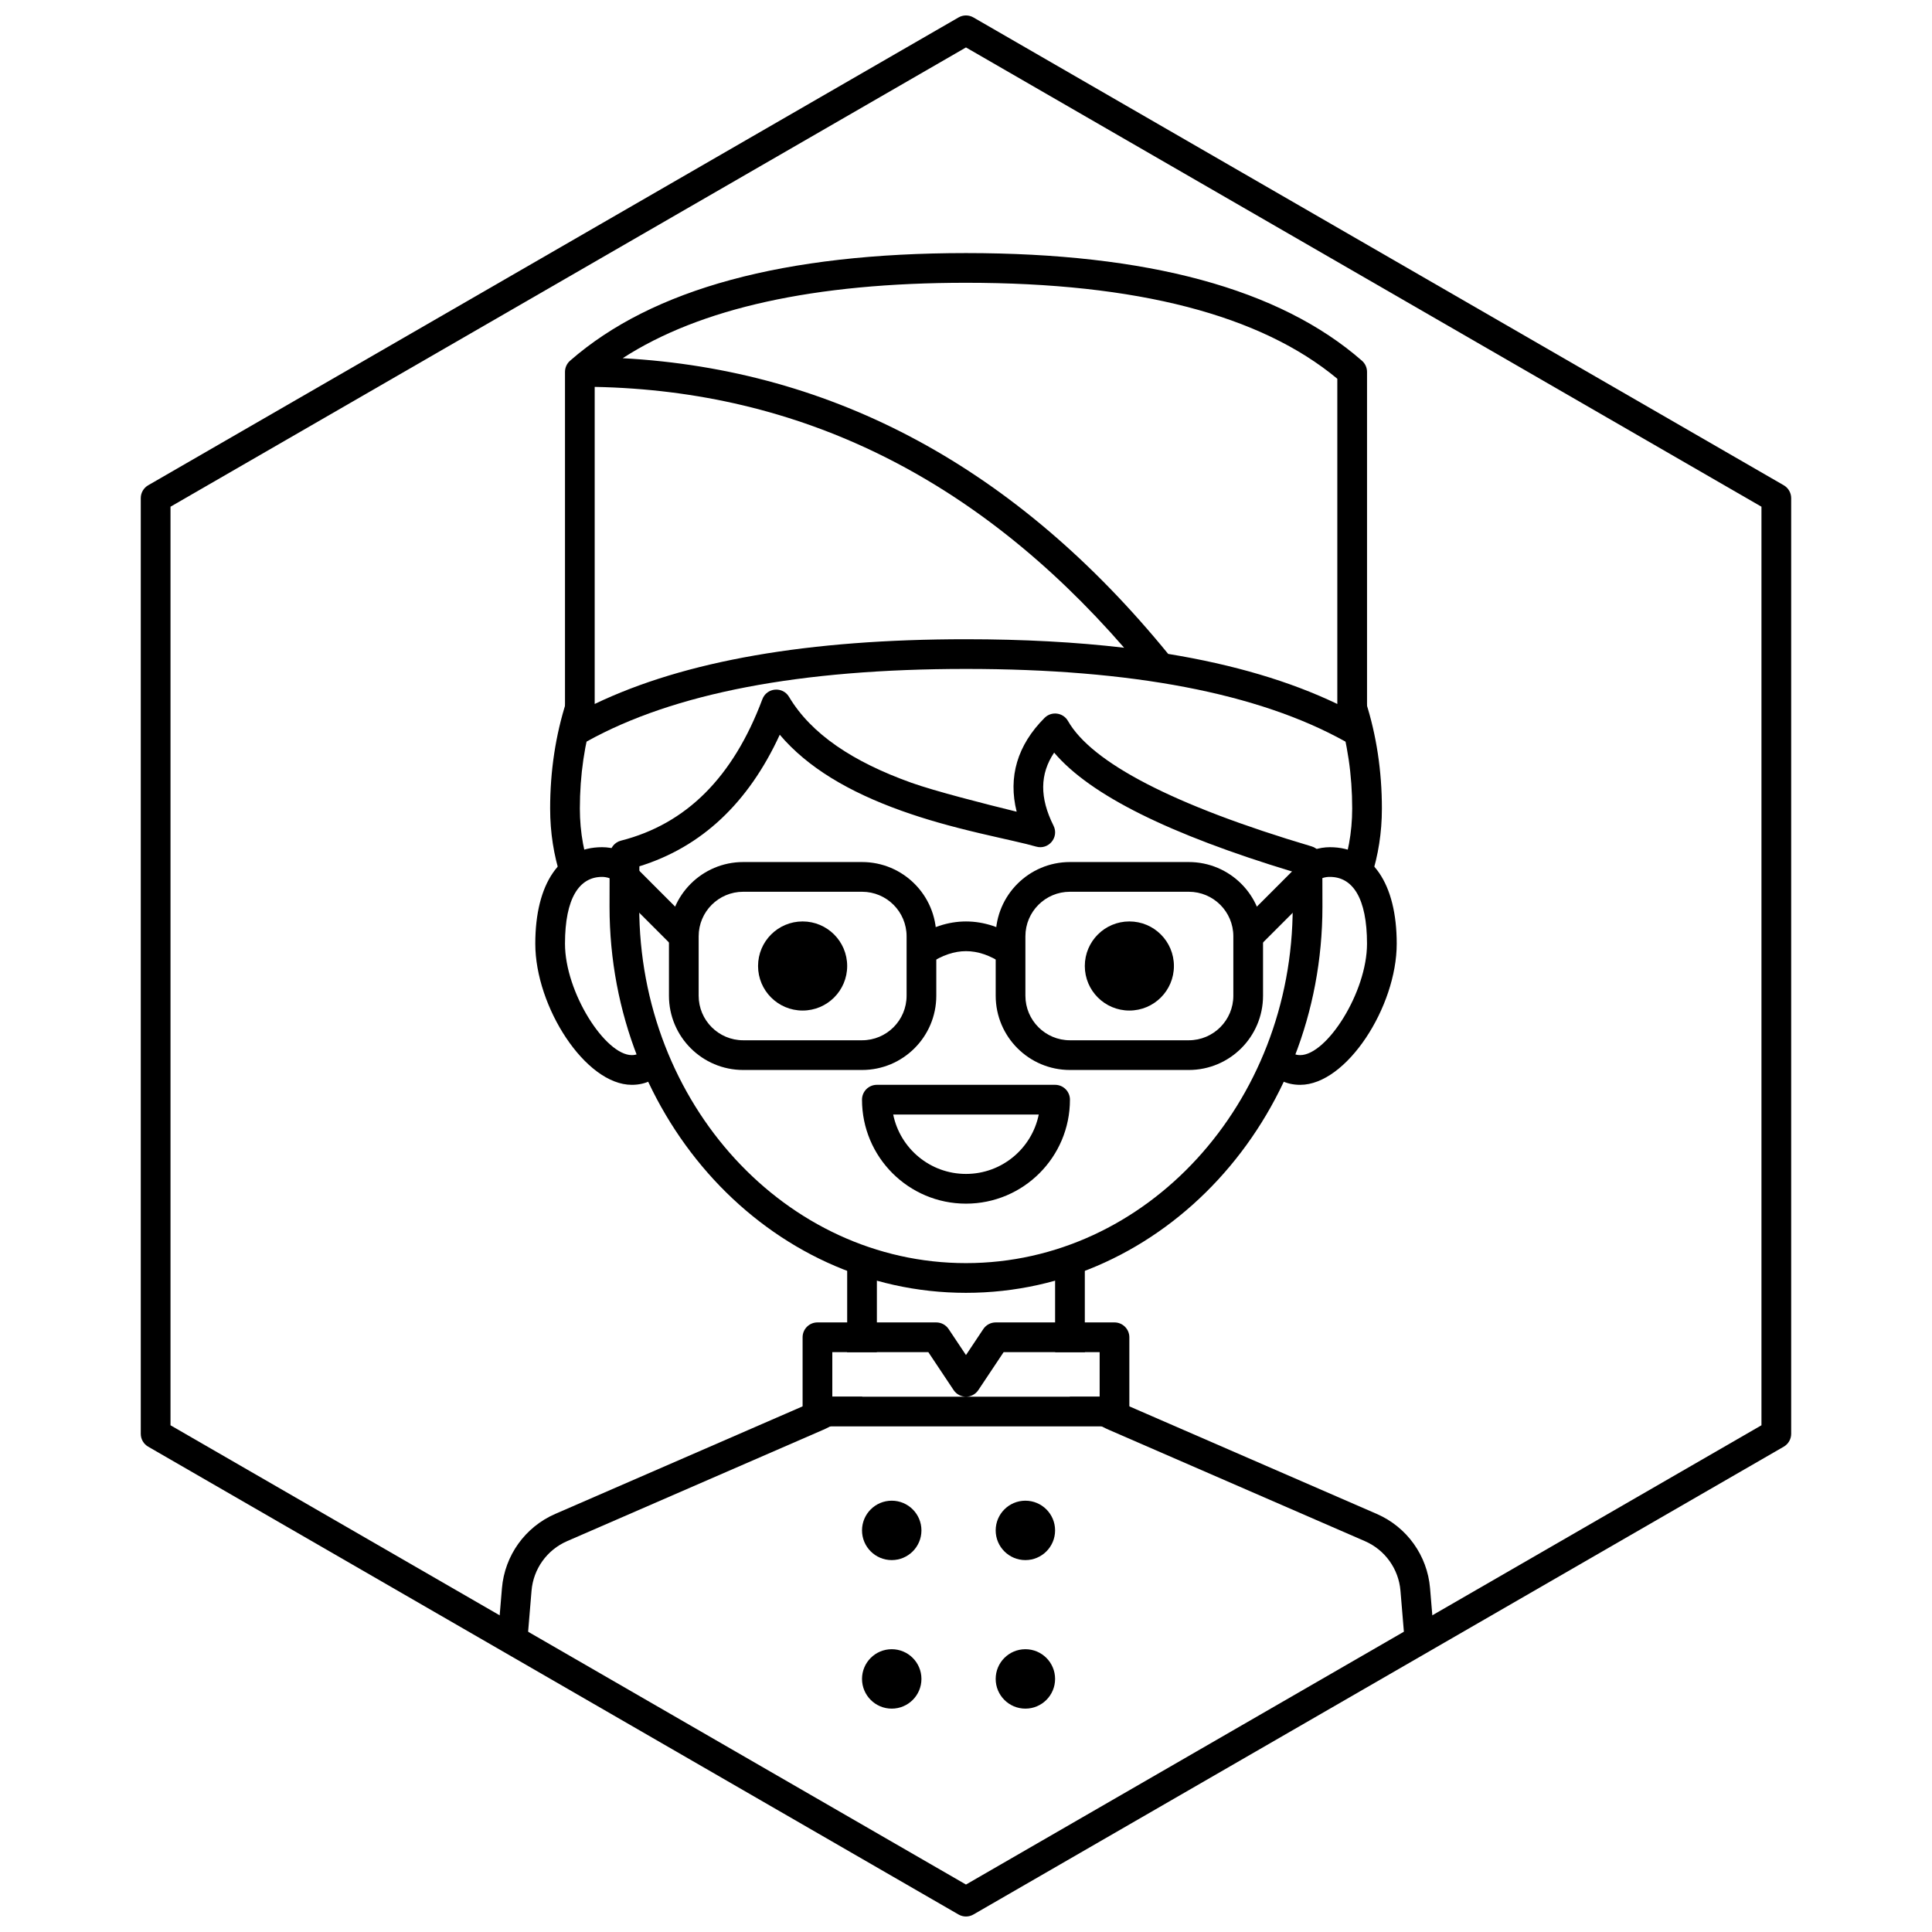 <?xml version="1.0" encoding="UTF-8"?>
<!-- Uploaded to: ICON Repo, www.iconrepo.com, Generator: ICON Repo Mixer Tools -->
<svg width="800px" height="800px" version="1.1" viewBox="144 144 512 512" xmlns="http://www.w3.org/2000/svg">
 <defs>
  <clipPath id="a">
   <path d="m181 148.09h438v503.81h-438z"/>
  </clipPath>
 </defs>
 <g clip-path="url(#a)">
  <path d="m401.96 148.62 214.75 123.98c1.215 0.703 1.969 2.004 1.969 3.41v247.97c0 1.406-0.754 2.703-1.969 3.406l-214.75 123.98c-1.215 0.703-2.715 0.703-3.934 0l-214.75-123.98c-1.219-0.703-1.969-2-1.969-3.406v-247.97c0-1.406 0.75-2.707 1.969-3.41l214.75-123.98c1.219-0.703 2.719-0.703 3.934 0zm-1.965 7.953-210.81 121.71v243.43l210.81 121.71 210.81-121.71v-243.43z"/>
 </g>
 <path d="m524 577.12h-7.898l-0.965-11.562c-0.48-5.777-4.098-10.82-9.41-13.133l-67.906-29.523c-4.332-1.883-7.891-4.965-10.363-8.754h10.754c0.852 0.594 1.77 1.109 2.746 1.535l67.906 29.523c7.973 3.465 13.398 11.031 14.117 19.695zm-248 0 1.02-12.219c0.723-8.664 6.144-16.23 14.117-19.695l67.906-29.523c0.977-0.426 1.895-0.941 2.746-1.535h10.758c-2.473 3.789-6.035 6.871-10.363 8.754l-67.906 29.523c-5.316 2.312-8.934 7.356-9.414 13.133l-0.965 11.562zm147.64-74.781c-0.016-0.363-0.027-0.73-0.027-1.098v-22.52h7.875v22.52c0 0.367 0.012 0.734 0.035 1.098zm-55.168 0c0.023-0.363 0.039-0.73 0.039-1.098v-22.52h7.871v22.52c0 0.367-0.008 0.734-0.023 1.098z"/>
 <path d="m404.59 496.21c0.73-1.094 1.961-1.754 3.277-1.754h31.488c2.172 0 3.934 1.766 3.934 3.938v19.68c0 2.176-1.762 3.938-3.934 3.938h-78.723c-2.172 0-3.934-1.762-3.934-3.938v-19.68c0-2.172 1.762-3.938 3.934-3.938h31.488c1.316 0 2.547 0.66 3.277 1.754l4.598 6.894zm-40.02 17.93h70.848v-11.809h-25.445l-6.703 10.055c-1.559 2.336-4.992 2.336-6.551 0l-6.703-10.055h-25.445z"/>
 <path d="m388.19 549.57c0 4.348-3.523 7.871-7.871 7.871-4.348 0-7.875-3.523-7.875-7.871s3.527-7.871 7.875-7.871c4.348 0 7.871 3.523 7.871 7.871"/>
 <path d="m423.61 549.57c0 4.348-3.523 7.871-7.871 7.871-4.348 0-7.871-3.523-7.871-7.871s3.523-7.871 7.871-7.871c4.348 0 7.871 3.523 7.871 7.871"/>
 <path d="m388.19 588.93c0 4.348-3.523 7.875-7.871 7.875-4.348 0-7.875-3.527-7.875-7.875 0-4.348 3.527-7.871 7.875-7.871 4.348 0 7.871 3.523 7.871 7.871"/>
 <path d="m423.61 588.93c0 4.348-3.523 7.875-7.871 7.875-4.348 0-7.871-3.527-7.871-7.875 0-4.348 3.523-7.871 7.871-7.871 4.348 0 7.871 3.523 7.871 7.871"/>
 <path d="m420.83 334.24c1.836-1.836 4.914-1.422 6.199 0.832 6.289 11.012 27.898 22.34 64.562 33.23 1.652 0.488 2.793 2 2.812 3.723 0.043 3.551 0.055 7.004 0.055 12.25 0 56.449-42.215 102.34-94.461 102.34-52.25 0-94.465-45.887-94.465-102.34 0-5.945 0.016-9.773 0.074-13.742 0.027-1.777 1.242-3.316 2.965-3.754 17.266-4.406 29.699-16.758 37.461-37.473 1.16-3.09 5.375-3.469 7.066-0.637 5.906 9.902 16.973 17.238 32.434 22.773 6.062 2.172 19.426 5.602 27.895 7.668-2.305-9.188 0.168-17.637 7.402-24.871zm-107.43 50.035c0 52.238 38.844 94.465 86.594 94.465 47.746 0 86.59-42.227 86.59-94.465 0-3.797-0.008-6.644-0.027-9.266-32.609-9.906-53.617-20.262-63.199-31.559-3.816 5.691-3.863 11.969-0.164 19.363 1.535 3.07-1.32 6.496-4.617 5.543-1.453-0.422-3.289-0.871-6.25-1.547-0.824-0.191-3.902-0.887-4.043-0.918-1.734-0.391-3.121-0.711-4.512-1.039-7.965-1.879-14.516-3.715-20.898-6-13.961-5-24.883-11.477-32.23-20.141-8.305 18.066-20.738 29.773-37.203 34.867-0.031 3.004-0.039 6.25-0.039 10.695z"/>
 <path d="m294.04 330.06 7.332 2.934c-2.449 7.902-3.703 16.379-3.703 25.281 0 6.394 1.145 12.449 3.324 18.105h-8.398c-1.836-5.691-2.801-11.738-2.801-18.105 0-9.945 1.441-19.406 4.246-28.215zm211.93 0c2.805 8.809 4.246 18.27 4.246 28.215 0 6.367-0.965 12.414-2.801 18.105h-8.398c2.18-5.656 3.328-11.711 3.328-18.105 0-8.902-1.254-17.379-3.707-25.281z"/>
 <path d="m301.6 246.53v84.031c23.902-11.473 56.691-17.156 98.402-17.156 15.145 0 29.113 0.75 41.906 2.254-39.227-45.094-85.926-68.074-140.31-69.129zm7.418-7.602c56.242 3.082 104.5 29.266 144.56 78.363 17.379 2.848 32.316 7.266 44.824 13.27v-86.188c-20.27-16.875-53.051-25.434-98.398-25.434-40.184 0-70.5 6.719-90.984 19.988zm-13.945 0.668c21.832-19.105 56.832-28.527 104.93-28.527 48.094 0 83.094 9.422 104.93 28.527 0.855 0.746 1.344 1.824 1.344 2.961v94.465c0 3-3.223 4.898-5.848 3.441-22.941-12.746-56.426-19.188-100.42-19.188-44 0-77.484 6.441-100.43 19.188-2.625 1.457-5.848-0.441-5.848-3.441v-94.465c0-1.137 0.488-2.215 1.344-2.961z"/>
 <path d="m492.22 377.84-4.258-6.621c2.711-1.746 5.606-2.703 8.469-2.703 11.207 0 17.715 9.652 17.715 25.582 0 16.688-13.273 37.395-25.586 37.395-3.781 0-6.898-1.621-9.102-4.57l6.305-4.715c0.742 0.996 1.543 1.41 2.797 1.41 7.043 0 17.711-16.645 17.711-29.52 0-12.09-3.789-17.711-9.84-17.711-1.25 0-2.383 0.277-4.211 1.453zm-177.98 44.367 6.305 4.715c-2.207 2.949-5.324 4.57-9.105 4.57-12.312 0-25.582-20.707-25.582-37.395 0-15.93 6.508-25.582 17.711-25.582 2.863 0 5.758 0.957 8.473 2.703l-4.262 6.621c-1.512-0.973-2.961-1.453-4.211-1.453-6.051 0-9.84 5.621-9.84 17.711 0 12.875 10.668 29.52 17.711 29.52 1.258 0 2.055-0.414 2.801-1.41z"/>
 <path d="m376.38 431.49h47.23c2.176 0 3.938 1.762 3.938 3.934 0 15.219-12.336 27.555-27.551 27.555-15.219 0-27.555-12.336-27.555-27.555 0-2.172 1.762-3.934 3.938-3.934zm23.617 23.613c9.52 0 17.461-6.762 19.285-15.742h-38.574c1.824 8.98 9.766 15.742 19.289 15.742z"/>
 <path d="m368.51 400c0 6.519-5.289 11.805-11.809 11.805-6.523 0-11.809-5.285-11.809-11.805 0-6.523 5.285-11.809 11.809-11.809 6.519 0 11.809 5.285 11.809 11.809"/>
 <path d="m455.1 400c0 6.519-5.285 11.805-11.809 11.805-6.519 0-11.805-5.285-11.805-11.805 0-6.523 5.285-11.809 11.805-11.809 6.523 0 11.809 5.285 11.809 11.809"/>
 <path d="m427.55 372.45h31.488c10.867 0 19.68 8.812 19.68 19.68v15.746c0 10.867-8.812 19.68-19.68 19.68h-31.488c-10.871 0-19.68-8.812-19.68-19.68v-15.746c0-10.867 8.809-19.68 19.68-19.68zm0 7.875c-6.523 0-11.809 5.285-11.809 11.805v15.746c0 6.519 5.285 11.809 11.809 11.809h31.488c6.519 0 11.809-5.289 11.809-11.809v-15.746c0-6.519-5.289-11.805-11.809-11.805z"/>
 <path d="m340.96 372.45h31.488c10.871 0 19.68 8.812 19.68 19.68v15.746c0 10.867-8.809 19.68-19.68 19.68h-31.488c-10.867 0-19.68-8.812-19.68-19.68v-15.746c0-10.867 8.812-19.68 19.68-19.68zm0 7.875c-6.519 0-11.809 5.285-11.809 11.805v15.746c0 6.519 5.289 11.809 11.809 11.809h31.488c6.523 0 11.809-5.289 11.809-11.809v-15.746c0-6.519-5.285-11.805-11.809-11.805z"/>
 <path d="m477.57 394.91-5.566-5.566 15.742-15.746 5.566 5.566z"/>
 <path d="m322.43 394.91 5.566-5.566-15.742-15.746-5.566 5.566z"/>
 <path d="m390.38 399.34-4.367-6.547c4.555-3.039 9.238-4.598 13.992-4.598s9.438 1.559 13.988 4.598l-4.363 6.547c-3.32-2.211-6.508-3.273-9.625-3.273-3.121 0-6.309 1.062-9.625 3.273z"/>
</svg>
